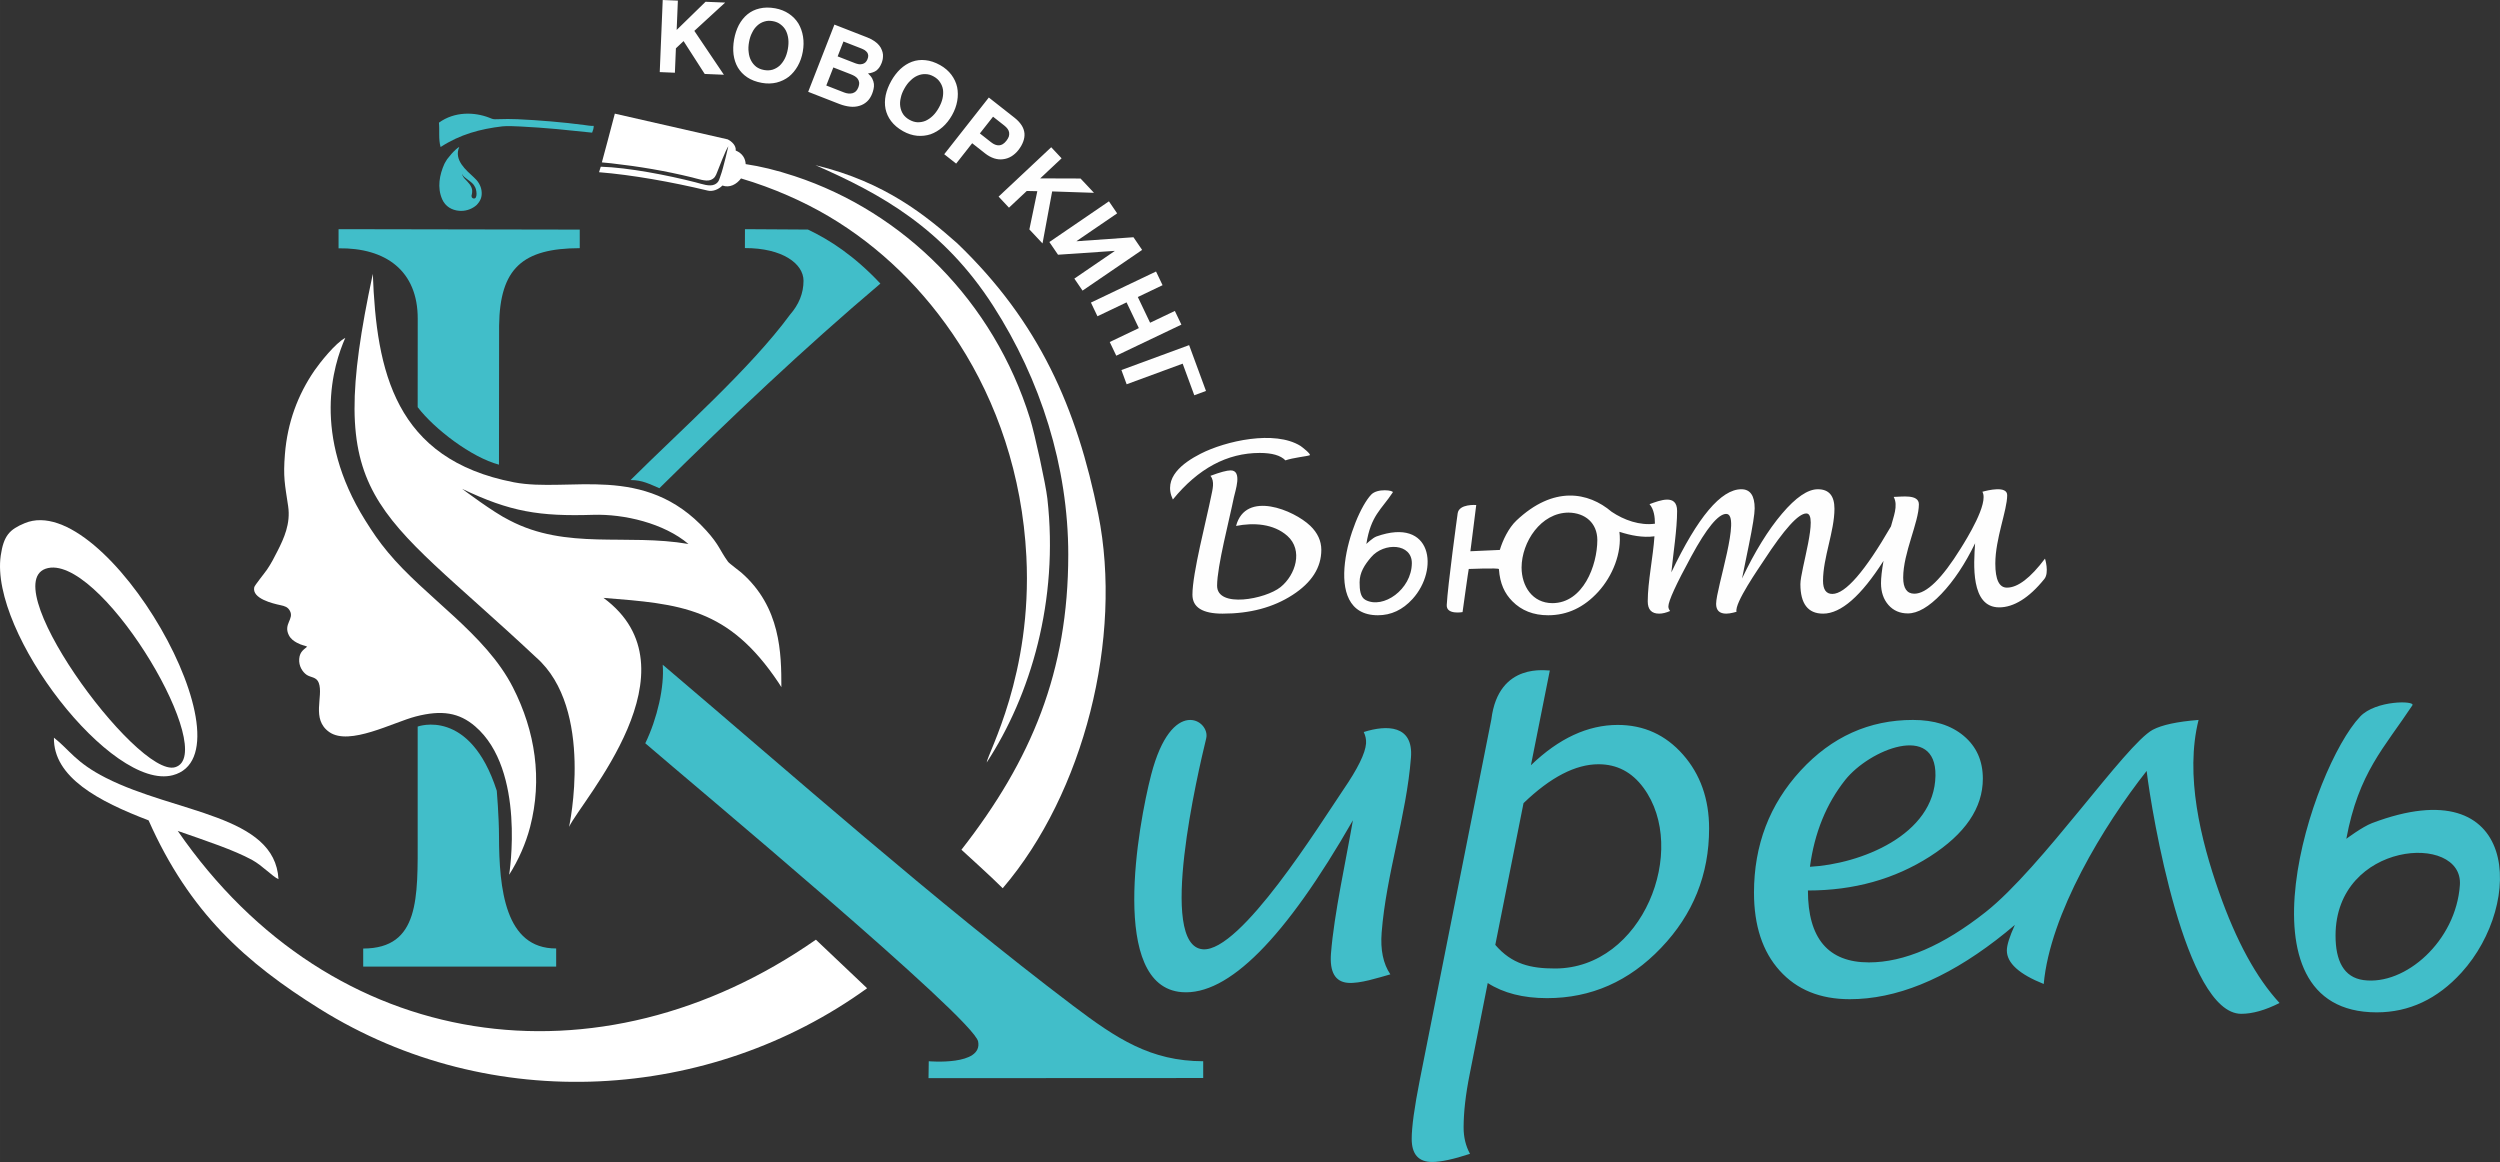 <?xml version="1.0" encoding="UTF-8"?> <!-- Creator: CorelDRAW 2019 (64-Bit) --> <svg xmlns="http://www.w3.org/2000/svg" xmlns:xlink="http://www.w3.org/1999/xlink" xmlns:xodm="http://www.corel.com/coreldraw/odm/2003" xml:space="preserve" width="47.598mm" height="22.123mm" style="shape-rendering:geometricPrecision; text-rendering:geometricPrecision; image-rendering:optimizeQuality; fill-rule:evenodd; clip-rule:evenodd" viewBox="0 0 4666.02 2168.72"><rect x="0" y="0" width="4666.02" height="2168.72" fill="#333333" stroke="none"/> <defs> <style type="text/css"> <![CDATA[ .fil0 {fill:#41BEC9} .fil2 {fill:white} .fil3 {fill:#FEFEFE;fill-rule:nonzero} .fil1 {fill:#41BEC9;fill-rule:nonzero} ]]> </style> </defs> <g id="Слой_x0020_1">  <path class="fil0" d="M881.31 355.92c0.16,3.56 -0.44,4.18 -0.61,6.48 -1.33,3.12 -0.77,7.11 2.77,7.96 9.03,2.16 5.99,-17.96 2.55,-22.2 -3.17,-7.18 -13.76,-12.87 -19.21,-17.7 -3.45,-3.07 -2.46,-3.11 -4.17,-6.02 0.22,3.67 2.69,6.91 4.42,8.87 5.78,6.12 13.82,13.3 14.24,22.62zm2.98 -25c7.31,6.32 13.22,15.1 14.48,25.22 1.38,11.14 -1.79,18.64 -9.12,26.43 -0.61,0.4 -1.39,1.16 -1.96,1.62 -8.72,7.03 -19.99,10.2 -30.77,9.27 -13.52,-1.17 -25.65,-7.92 -31.66,-21.59 -9.54,-21.69 -5.01,-45.81 4.23,-66.18 0.59,-0.93 1.1,-1.99 1.67,-3.02 1.4,-2.55 2.24,-3.58 3.41,-5.59 7.07,-8.79 9.24,-11.67 16.88,-18.72 1.28,-0.98 4.28,-3.54 5.69,-3.96 -10.7,24.33 13.31,43.58 27.15,56.51z"></path> <path class="fil1" d="M1236.87 1240.61c241.76,205.27 508.58,441.81 765.42,636.13 82.24,62.22 145.5,103.78 243.37,103.98l0 31.31 -512.67 0.26 0.45 -31.59c0,0 101.11,9.01 92.14,-36.85 -8.47,-43.31 -538.96,-485.41 -621.22,-556.59 22.44,-46.23 35.94,-105.94 32.51,-146.66z"></path> <path class="fil2" d="M1993.82 1035.37c0,217.5 -68.3,382.75 -199.4,550.58 0,0 58.8,53.28 77.03,71.85 151.8,-177.28 224.7,-467.76 178.34,-698.21 -39.71,-197.45 -110.1,-358.62 -263.21,-505.52 -57.2,-50.41 -133.97,-114.47 -264.65,-145.77 122.58,53.58 238.56,117.62 331.85,262.71 88.55,137.72 140.05,300.14 140.05,464.37z"></path> <path class="fil2" d="M1373.09 280.91c12.69,5.23 18.15,14.96 18.65,25.4 27.75,4.17 56.38,10.93 91.36,22.46 203.84,67.2 371.43,233.5 439.38,452.58 8.86,28.62 29.35,122.65 32.33,149.11 21.42,190.02 -30.88,366.73 -113.28,492.76 2.2,-17.87 85.33,-164.45 74.11,-384.57 -7.78,-152.73 -55.39,-288.09 -125.45,-397.18 -64.54,-100.48 -148.35,-181.41 -243.47,-237.7 -46.11,-27.29 -103.03,-52.86 -163.69,-70.75 -8.25,11.13 -21.31,18.1 -34.66,13.26 -7.71,7.71 -18.65,11.7 -27.68,9.37 -67.45,-16.16 -141.43,-29.34 -202.62,-34.23 0.38,-1.16 2.79,-8.98 3.19,-10.28 51.12,1.44 125.57,15.95 176.81,29.12 11.77,3.02 26.55,8.71 36.2,3.86 7.98,-4.01 8.42,-10.62 10.55,-16.16 5.03,-13.09 14.58,-55 14.58,-55 -5.89,8.64 -17.11,39.43 -21.21,49.18 -2.22,5.66 -4.27,11.26 -12.82,14.06 -8.43,2.75 -23.43,-2.56 -33.7,-5.08 -51.36,-12.55 -98.2,-20.32 -150.69,-26.31 -5.53,-0.63 -17.66,-1.71 -17.66,-1.71 0,0 19.37,-71.6 24.2,-90.98 0,0 210.59,48 210.59,48 7.11,3.38 16.16,11.43 15,20.78z"></path> <path class="fil2" d="M573.27 1206.93c-4.3,4.38 -13.75,8.28 -14.84,22.75 -1.03,13.41 6.1,24.34 13.72,29.71 7.64,5.39 18.51,3.62 22.8,15.2 9.22,24.97 -14.68,67.73 19.6,91.75 37.53,26.28 119.13,-18.17 161.56,-29.14 48.78,-12.61 80.92,-7.04 110.56,18.33 95.28,81.56 63.61,277.09 63.61,277.09 17.24,-27.01 31.11,-58.38 39.13,-89.3 23.02,-88.7 9.94,-177.96 -32.09,-260.36 -51.38,-100.75 -163.3,-167.61 -233.67,-252.6 -16.5,-19.92 -28.11,-36.95 -41.95,-59.12 -100.03,-160 -59.71,-289.88 -37.28,-340.59 -18.29,9.44 -47.93,46.94 -57.38,60.7 -31.59,46 -50.55,97.8 -55.24,155.94 -3.52,43.5 -0.19,55.98 5.99,97.6 4.87,32.83 -8.27,60.49 -19.41,82.69 -6.21,12.4 -12.66,24.77 -19.93,35.35 -5.08,7.36 -23.1,29.47 -23.91,33.01 -4.86,21.19 34.61,30.49 48.84,33.52 8,1.71 13.87,3.39 17.74,10.76 8.09,15.36 -12.46,24.32 -2.12,45.12 3.62,7.25 9.67,11.28 14.92,14.14 9.53,5.2 15.55,5.32 19.32,7.44z"></path> <path class="fil2" d="M1284.95 1015.3c-115.2,-19.91 -227.14,11.9 -334.19,-44.24 -29.57,-14.34 -88.27,-58.71 -88.27,-58.71 89.78,43.02 144.3,51.69 244.74,48.53 57.56,-1.81 131.91,15.65 177.71,54.43zm-158.63 100.59c143.65,11.36 233,18.16 326.67,158.18 1.34,2 5.36,8.4 5.36,8.4 0,-62.89 -1.03,-149.39 -74.93,-213.92 -4.43,-3.86 -22.22,-16.78 -24.7,-20.2 -15.59,-21.5 -15.95,-31.02 -40.67,-58.3 -115.23,-127.18 -255.32,-69.87 -358.86,-89.86 -222.46,-42.97 -256.65,-207.37 -263.36,-389.02 -91.79,429.16 -1.14,428.83 304.87,715.88 109.24,96.03 61.44,316.2 61.44,316.2 23.98,-50.24 245,-294.25 64.2,-427.34z"></path> <path class="fil1" d="M631.89 463.46l0 -35.74c0,0 450.14,0.82 450.14,0.82l0 34.63c-107.18,0.25 -149.05,38.12 -150.49,144.17 0,0 -0.21,258.58 -0.26,259.92 -51.49,-13.7 -120.58,-66.53 -151.74,-107.35 0,0 0.1,-164.88 0.1,-164.88 0.23,-89.5 -59.53,-132.81 -147.74,-131.58z"></path> <path class="fil2" d="M94.98 1059.42c104.51,-8.13 313.59,348.35 231.86,372.54 -71.26,21.08 -350.69,-361.03 -231.86,-372.54zm-48.85 -82.96c-28.05,11.67 -39.3,22.85 -44.78,60.51 -20.95,144.43 207.15,439.64 321.03,409.92 156.34,-40.79 -124.06,-533.73 -276.25,-470.44z"></path> <path class="fil2" d="M519.75 1640.91c-6.59,-120.15 -191.35,-122.76 -322.05,-189.05 -56.8,-28.81 -67.82,-52.23 -97.05,-75.05 -1.24,74.04 83.6,118.85 176.67,154.33 76.38,172.3 181.71,265.9 319.35,351.8 320.92,200.29 728.75,173.31 1021.72,-38.45 0,0 -95.59,-90.64 -95.59,-90.64 -404.28,281.71 -902.62,215.4 -1191.05,-203.01 53.41,18.66 104.58,35.51 138.96,54.28 18.78,10.25 38.49,31.4 49.03,35.79z"></path> <path class="fil0" d="M1105.13 247.58l-66.24 -6.71c-22.39,-2.11 -44.1,-3.51 -67.6,-4.78 -8.58,-0.47 -25.45,-1.23 -33.87,-0.23 -41.1,4.89 -78.51,14.83 -115.07,38.55 -4.26,-14.59 -1.65,-30.4 -3.09,-45.49 29.24,-21.16 66,-19.89 93.24,-9.51 8.25,3.15 6.68,3.41 17.24,3.03 12.35,-0.44 24.29,-0.49 36.45,0.06 38.54,1.75 85.68,5.64 124.15,10.78 4.76,0.64 13.43,2.13 17.78,1.63 -0.01,5.11 -1.34,8.12 -2.99,12.67z"></path> <path class="fil1" d="M1176.85 895.98c92.1,-91.69 223.86,-208.18 297.46,-308.45 16.78,-19.17 25.37,-40.24 25.37,-63.55 0,-31.96 -39.6,-61.09 -109.4,-60.98l0.1 -35.28 117.57 0.73c40.67,19.27 86.64,49.03 135.22,100.84 -144.3,122.16 -278.26,249.44 -412.48,381.92 -17.05,-7.1 -31.95,-15.46 -53.84,-15.22zm-249.67 579.95c0,0 4.08,47.42 4.16,85.04 0.2,97.7 11.25,209.69 106.69,209.25l0 33.85 -360.15 0 0 -33.69c105.49,-0.25 101.8,-94.73 101.67,-209.65 0,0 0,-204.66 0,-204.66 0,0 97.36,-36.24 147.64,119.86z"></path> <path class="fil1" d="M2525.05 1531.08c-126.33,220.57 -232.8,327.4 -319.26,320.67 -136.34,-10.63 -81.27,-312.89 -57.33,-405.47 38.35,-148.3 111.02,-101.84 102.79,-68.08 -15.26,62.64 -91.37,386.94 -6.2,393.57 70.37,5.48 218.02,-232.7 262.29,-298.05 26.8,-39.11 40.83,-67.75 42.24,-85.88 0.57,-7.35 -0.91,-14.54 -4.29,-21.57 43.22,-13.79 92.87,-13.18 88.14,47.6 -8.52,109.26 -46.23,217.82 -54.71,326.65 -2.52,32.36 2.85,58.26 16.25,78.02 -22.53,6.3 -56.73,17.6 -79.09,15.85 -23.92,-1.86 -34.45,-20.14 -31.73,-55 5.72,-73.43 28.23,-174.73 40.9,-248.3zm251.67 303.66l-33.57 169.65c-7.69,38.26 -11.45,71.66 -11.45,100.04 0,18.04 3.93,34.5 11.92,49.08 -30.88,10.2 -54.41,15.2 -70.72,15.2 -25.39,0 -38.09,-14.42 -38.09,-43.11 0,-22.27 5.02,-58.81 15.05,-109.62l133.61 -673.3c13.4,-108.96 106.08,-90.06 109.13,-91.27l-35.28 176.88c52.06,-50.18 106.16,-75.27 161.99,-75.27 48.76,0 89.37,18.51 121.82,55.36 32.46,36.85 48.77,82.94 48.77,137.99 0,86.08 -29.95,160.41 -89.7,222.81 -59.73,62.56 -130.61,93.78 -212.78,93.78 -44.37,0 -81.38,-9.41 -110.7,-28.22zm14.11 -71.2c31.05,36.22 66.29,44.08 111.45,44.08 164.08,0 250.13,-222.5 165,-337.46 -21.49,-29.16 -49.39,-43.75 -83.73,-43.75 -42.98,0 -89.7,24.14 -140.03,72.6l-52.69 264.53zm1312.6 -419.84c-25.75,103.04 3.93,223.46 38.1,320.98 32.14,91.57 69.93,160.73 113.06,207.31 -26.66,13.48 -50.5,20.21 -71.5,20.21 -104.42,0 -167.11,-374.62 -176.57,-453.31 -80.12,101.69 -180.32,266.74 -192.07,397.65 -45.95,-18.35 -68.84,-39.19 -68.84,-62.56 0,-9.86 4.99,-25.8 14.98,-47.74 -11.44,9.77 -23.15,19.27 -35.16,28.46 -95.98,73.49 -187.05,110.23 -272.99,110.23 -55.19,0 -98.8,-17.71 -130.78,-53.31 -31.99,-35.43 -47.98,-84.05 -47.98,-145.52 0,-88.75 29.02,-164.8 87.02,-227.83 58.02,-63.03 127.96,-94.56 209.66,-94.56 39.52,0 71.18,9.89 94.85,29.8 23.68,19.91 35.6,46.42 35.6,79.82 0,54.72 -32.94,103.17 -98.95,145.36 -66,42.16 -141.74,63.35 -227.52,63.35 0,89.53 37.95,134.21 113.84,134.21 65.86,0 138.46,-31.35 217.79,-93.92 104.75,-82.61 261.08,-312.71 311.98,-340.26 17.26,-9.09 45.63,-15.21 85.46,-18.35zm-725.32 274.09c93.44,-5.01 232.67,-58.85 234.27,-170.28 1.41,-99.1 -123.28,-48.56 -168.42,8.16 -35.27,44.53 -57.39,98.62 -65.86,162.12zm1216.14 197.38c-45.05,49.53 -97.88,74.3 -158.37,74.3 -270.56,0 -121.48,-456.29 -30.81,-552.12 29.02,-30.67 103.41,-29.96 97.45,-20.93 -52.88,79.85 -100.26,125.49 -123.31,249.15 0,0 29.98,-22.49 48.06,-29.33 275.91,-104.42 284.88,149.35 166.98,278.93zm-235.15 -69.22c-0.07,47.11 15.26,78.22 52.08,83.29 77.86,10.71 172.91,-72.78 179.99,-177.5 6.63,-98.07 -231.78,-82.04 -232.08,94.22z"></path> <path class="fil3" d="M1262.93 55.88l2.25 -54.71 -28.28 -1.17 -5.56 134.55 28.28 1.18 1.89 -45.55 14.33 -13.49 39.41 61.32 35.82 1.48 -55.16 -81.87 57.52 -52.82 -36.59 -1.5 -53.93 52.57zm107.19 17.7c-1.75,9.78 -2.1,19.24 -1.02,28.2 1.26,8.99 3.83,17.09 8.1,24.32 4.3,7.05 9.92,13.2 17.46,18.18 7.35,4.93 16.51,8.47 27.1,10.36 9.84,1.77 19.1,1.52 27.71,-0.55 8.42,-2.12 16.19,-5.88 22.85,-10.96 6.51,-5.31 12.12,-11.94 16.6,-19.9 4.51,-7.95 7.65,-16.93 9.4,-26.7 1.78,-9.97 1.91,-19.28 0.46,-28.31 -1.45,-9.03 -4.4,-17.17 -8.67,-24.42 -4.46,-7.27 -10.46,-13.31 -17.64,-18.2 -7.36,-4.95 -15.94,-8.38 -25.79,-10.16 -10.6,-1.89 -20.4,-1.74 -29.02,0.34 -8.8,2.03 -16.17,5.68 -22.67,10.98 -6.51,5.32 -11.73,12 -16.05,20 -4.12,8.04 -7.03,16.84 -8.82,26.81zm55.94 57.07c-5.76,-1.03 -10.58,-3.03 -14.65,-6.04 -4.03,-3.21 -7.19,-7.01 -9.62,-11.64 -2.43,-4.62 -3.98,-9.86 -4.47,-15.67 -0.88,-5.87 -0.52,-12.1 0.67,-18.74 1.2,-6.65 3.02,-12.61 5.87,-17.81 2.48,-5.27 5.75,-9.64 9.64,-13.14 3.88,-3.5 8.17,-5.96 13.03,-7.39 4.88,-1.6 10.11,-1.8 15.86,-0.78 5.75,1.03 10.57,3.04 14.61,6.24 4.06,3.02 7.39,6.85 9.83,11.49 2.24,4.58 3.8,9.81 4.47,15.66 0.68,5.84 0.33,12.06 -0.85,18.71 -1.2,6.65 -3.03,12.6 -5.69,17.83 -2.67,5.24 -5.94,9.62 -9.64,13.16 -3.89,3.49 -8.35,5.93 -13.24,7.53 -4.85,1.41 -10.07,1.62 -15.82,0.59zm193.2 -60.6l-61.9 -24.15 -48.97 125.45 57.85 22.58c7.22,2.81 13.89,4.41 20.29,5.11 6.42,0.7 12.54,0.06 17.64,-1.58 5.27,-1.57 9.94,-4.18 14.07,-7.99 4.06,-3.67 7.22,-8.68 9.61,-14.78 1.03,-2.63 1.94,-5.49 2.58,-8.66 0.73,-2.94 0.94,-6.08 0.64,-9.41 -0.39,-3.17 -1.37,-6.37 -3.06,-9.85 -1.74,-3.31 -4.33,-6.53 -7.94,-9.75 3.37,-0.3 6.26,-0.98 8.88,-1.96 2.72,-0.76 4.87,-2.14 7.09,-3.68 2.06,-1.62 3.66,-3.62 5.3,-5.79 1.56,-2.41 3.01,-5.07 4.23,-8.21 0.89,-2.27 1.42,-4.67 2.03,-7.25 0.42,-2.66 0.5,-5.44 0.4,-8.31 -0.34,-2.74 -0.86,-5.56 -2.16,-8.48 -1.05,-3.03 -2.76,-5.91 -4.96,-8.59 -2.2,-2.67 -4.99,-5.37 -8.52,-7.75 -3.64,-2.63 -8,-4.92 -13.1,-6.92zm-23.34 47.86l-32.54 -12.69 10.85 -27.77 33.22 12.96c2.29,0.89 4.34,1.9 6.3,3.07 1.91,1.35 3.39,2.74 4.63,4.23 1.17,1.67 1.85,3.55 2.06,5.64 0.2,2.1 -0.33,4.5 -1.35,7.12 -1.03,2.62 -2.37,4.52 -4,6.09 -1.57,1.41 -3.59,2.44 -5.58,2.87 -2.06,0.6 -4.33,0.72 -6.66,0.42 -2.24,-0.48 -4.66,-1.02 -6.94,-1.92zm-20.86 54.49l-32.88 -12.82 13.17 -33.73 32.17 12.56c2.64,1.03 5.03,2.17 7.52,3.54 2.33,1.31 4.11,3.01 5.73,5.05 1.46,1.99 2.42,4.18 2.76,6.93 0.25,2.51 -0.22,5.75 -1.65,9.43 -1.09,2.78 -2.64,5.2 -4.34,6.95 -1.87,1.69 -3.96,2.89 -6.25,3.6 -2.48,0.64 -5.01,0.87 -7.74,0.61 -2.73,-0.26 -5.51,-0.94 -8.49,-2.11zm88.26 -21.14c-4.87,8.66 -8.32,17.48 -10.24,26.29 -1.76,8.91 -2,17.4 -0.36,25.64 1.74,8.08 5.02,15.72 10.5,22.91 5.32,7.08 12.8,13.44 22.18,18.71 8.71,4.9 17.52,7.72 26.34,8.59 8.66,0.77 17.22,-0.21 25.19,-2.82 7.89,-2.87 15.36,-7.28 22.22,-13.32 6.86,-6.03 12.78,-13.47 17.66,-22.14 4.97,-8.82 8.16,-17.57 9.75,-26.58 1.61,-9 1.5,-17.67 -0.15,-25.91 -1.8,-8.32 -5.5,-16.01 -10.66,-23 -5.32,-7.09 -12.29,-13.16 -21.02,-18.08 -9.37,-5.26 -18.68,-8.35 -27.5,-9.22 -8.99,-0.97 -17.15,0.04 -25.04,2.91 -7.9,2.88 -15.03,7.46 -21.72,13.61 -6.55,6.22 -12.2,13.58 -17.17,22.41zm34.03 72.31c-5.1,-2.87 -8.99,-6.35 -11.83,-10.53 -2.74,-4.35 -4.48,-8.98 -5.25,-14.15 -0.77,-5.18 -0.52,-10.64 0.93,-16.28 1.11,-5.83 3.49,-11.59 6.8,-17.47 3.31,-5.89 7,-10.91 11.41,-14.88 4.08,-4.17 8.6,-7.22 13.42,-9.23 4.82,-2.02 9.68,-2.95 14.72,-2.7 5.14,0.1 10.15,1.61 15.24,4.48 5.09,2.87 8.98,6.35 11.73,10.7 2.83,4.19 4.73,8.91 5.51,14.08 0.6,5.08 0.35,10.53 -0.93,16.26 -1.27,5.73 -3.65,11.49 -6.96,17.38 -3.31,5.88 -7.02,10.9 -11.25,14.98 -4.23,4.07 -8.76,7.13 -13.43,9.24 -4.81,2.02 -9.83,2.84 -14.97,2.75 -5.06,-0.26 -10.06,-1.78 -15.15,-4.65zm196.55 -3.53l-48.37 -38.04 -83.24 105.85 22.25 17.51 29.92 -38.05 24.32 19.15c5.5,4.31 11.09,7.27 16.81,9.15 5.58,1.76 11.14,2.32 16.55,1.56 5.28,-0.62 10.44,-2.28 15.43,-5.27 4.61,-2.81 9.1,-6.69 13.04,-11.7 4.18,-5.3 7.15,-10.6 9.05,-15.78 2.04,-5.33 2.74,-10.5 2.39,-15.55 -0.51,-5.18 -2.18,-10.06 -5.17,-14.8 -3.15,-4.85 -7.35,-9.59 -12.99,-14.02zm-44 45.56l-21.07 -16.57 24.59 -31.25 21.06 16.57c2.52,1.98 4.52,4.02 6.14,6.25 1.46,2.11 2.54,4.38 2.83,6.76 0.42,2.23 0.06,4.81 -0.57,7.43 -0.9,2.38 -2.31,5.1 -4.52,7.89 -4.4,5.61 -9.02,8.42 -13.69,8.56 -4.78,0.29 -9.72,-1.68 -14.76,-5.65zm91.52 67.32l39.94 -37.47 -19.37 -20.65 -98.22 92.13 19.37 20.66 33.24 -31.18 19.67 0.41 -14.82 71.37 24.53 26.14 17.98 -97.07 78.05 2.61 -25.06 -26.7 -75.32 -0.25zm67.88 117.02l75.73 -51.74 -15.33 -22.44 -111.2 75.96 16.19 23.69 105.51 -7.18 0.21 0.32 -75.26 51.43 15.32 22.43 111.2 -75.96 -16.18 -23.68 -105.97 7.49 -0.22 -0.32zm114.31 104.4l46.2 -22.06 -12.19 -25.55 -121.53 57.99 12.19 25.55 54.34 -25.93 22.93 48.04 -54.35 25.94 12.2 25.55 121.54 -58 -12.2 -25.55 -46.2 22.05 -22.93 -48.03zm105.42 183.37l21.82 -8.03 -31.48 -85.55 -126.38 46.5 9.77 26.57 104.56 -38.47 21.7 58.99z"></path> <path class="fil3" d="M3686.34 1014.02c-18.82,38.77 -39.88,70.29 -63.03,94.55 -23.21,24.18 -44.05,36.32 -62.46,36.32 -14.86,0 -26.92,-5.23 -36.19,-15.69 -9.27,-10.51 -13.94,-24.12 -13.94,-40.84 0,-9.96 1.57,-23.81 4.68,-41.54 -41.86,65.64 -79.47,98.49 -112.76,98.49 -28.22,0 -42.37,-18.41 -42.37,-55.22 0,-26.26 34.64,-131.77 11.09,-131.77 -14.8,0 -41.2,29.29 -79.35,87.78 -8.63,13.32 -55.3,79.91 -50.96,95.74 0,0 -11.23,3.48 -19.11,3.48 -12.62,0 -18.96,-6.08 -18.96,-18.2 0,-29.24 47.66,-167.96 18.81,-167.96 -14.7,0 -36.47,26.36 -65.12,79.14 -28.51,52.35 -42.81,83.59 -42.81,93.7 0,2.85 1.12,5.66 3.28,8.37 -7.45,3.27 -14.29,4.95 -20.56,4.95 -14.16,0 -21.22,-7.67 -21.22,-22.94 0,-36.18 10,-82.91 12.55,-121.41 -21.92,2.98 -44.6,-1.69 -65.42,-8.4 4.99,39.64 -13.05,82.87 -39.41,111.84 -26.63,29.27 -57.85,43.91 -93.62,43.91 -27.33,0 -49.65,-8.71 -66.87,-26.21 -14.19,-14.41 -23.03,-32.38 -25,-59.89 -0.2,-2.64 -56.29,-0.28 -56.29,-0.28 -0.38,-0.13 -11.56,80.49 -11.56,80.49 0,0 -30.44,5.57 -29.51,-13.23 1.76,-35.58 19.88,-167.7 20.43,-171.32 2.74,-17.93 34.6,-15.3 34.6,-15.3 0,0 -10.93,87.36 -10.93,86.29 0,0 54.98,-2.47 54.98,-2.47 5.24,-17.74 16.34,-41.06 30.89,-54.8 69.41,-65.6 134.29,-53.35 177.71,-16.46 23.15,15.59 52.64,26.12 80.86,22.31 0,-12.3 -1.64,-26.85 -10.11,-36.48 18.69,-6.75 51.52,-20.09 51.52,12.69 0,34.27 -7.22,79.09 -10.73,114.62 49.29,-103.4 92.85,-155.14 130.66,-155.14 16.52,0 24.83,11.93 24.83,35.71 0,10.24 -3.64,33.26 -10.96,69.02l-12.63 61.85c23.84,-50.14 48.67,-90.44 74.55,-120.91 25.79,-30.46 48.16,-45.67 66.92,-45.67 20.71,0 31.03,12.15 31.03,36.4 0,42.12 -21.33,91.35 -21.33,134.43 0,16.38 5.78,24.55 17.36,24.55 24.36,0 60.84,-42.02 109.43,-126.05 4.21,-16.99 14.03,-38.61 5.11,-55.02 14.26,-0.1 47.01,-5.75 47.01,13.81 0,33.47 -29.29,90.56 -29.29,136.72 0,20.08 6.97,30.12 20.85,30.12 22.65,0 51.52,-28.1 86.43,-84.36 10.74,-17.2 53,-84.71 40.53,-105.91 10.01,-2.81 46.29,-11.73 46.29,6.34 0,28.28 -22.16,81.11 -22.16,127.78 0,29.92 7.24,44.84 21.68,44.84 20.21,0 43.91,-18.07 71.04,-54.18 0,0 8.3,26.2 -1.22,38.03 -28.91,35.9 -57.69,52.97 -84.21,52.97 -53.78,0 -47.64,-81.28 -45.03,-119.57zm-758.68 -57.28c-51.77,0.13 -87.61,54.86 -87.78,102.54 0.17,34.78 20.1,66.29 57.6,66.45 57.16,-0.18 83.69,-69.94 83.8,-117.96 -0.2,-31.62 -22.67,-50.57 -53.62,-51.02zm-291.35 161.29c-18.36,20.19 -39.9,30.29 -64.57,30.29 -110.3,0 -49.53,-186.04 -12.55,-225.11 11.82,-12.51 42.73,-7.88 40.3,-4.2 -21.55,32.56 -40.87,42.85 -49.32,96.25 0,0 11.59,-11.42 19.03,-14.06 104.11,-36.98 117.21,61.76 67.11,116.82zm-77.24 -78.09c-12.26,14.37 -21.51,28.57 -21.51,46.98 0,13.38 1.15,27.62 11.15,32.9 32.97,17.38 85.83,-19.58 86.36,-68.42 0.41,-37.44 -51.85,-39.77 -75.99,-11.46zm-370.03 -107.63c-19.38,-40.72 19.03,-68.69 51.67,-85.4 46.87,-24 138.27,-44.56 186.49,-14.65 1.83,1.14 20.99,15.84 17.19,17.46 -4.59,1.92 -30.9,4.45 -45.27,9.53 -8.91,-9.26 -24.87,-13.87 -47.92,-13.87 -60.87,0 -114.9,29 -162.17,86.93zm256.43 49.01c13.73,13.26 20.65,28.24 20.65,44.98 0,32.98 -17.93,61.08 -53.83,84.23 -35.91,23.21 -79.34,34.79 -130.45,34.79 -37.51,0 -56.27,-11.78 -56.27,-35.35 0,-40.55 26.07,-139.19 35.01,-184.07 2.38,-11.96 7.07,-27.51 -1.39,-37.78 18,-6.76 30.61,-10.17 37.78,-10.17 22.26,0 8.46,38.44 5.93,50.47 -8.06,40.42 -31.3,128.21 -31.3,164.82 0,42.32 90.4,25.08 118.45,2.52 28.27,-22.85 42.45,-68.94 12.76,-95.52 -25.94,-23.09 -63.58,-25.03 -95.8,-18.63 17.88,-67.13 108.12,-29.4 138.46,-0.28z"></path> </g> </svg> 